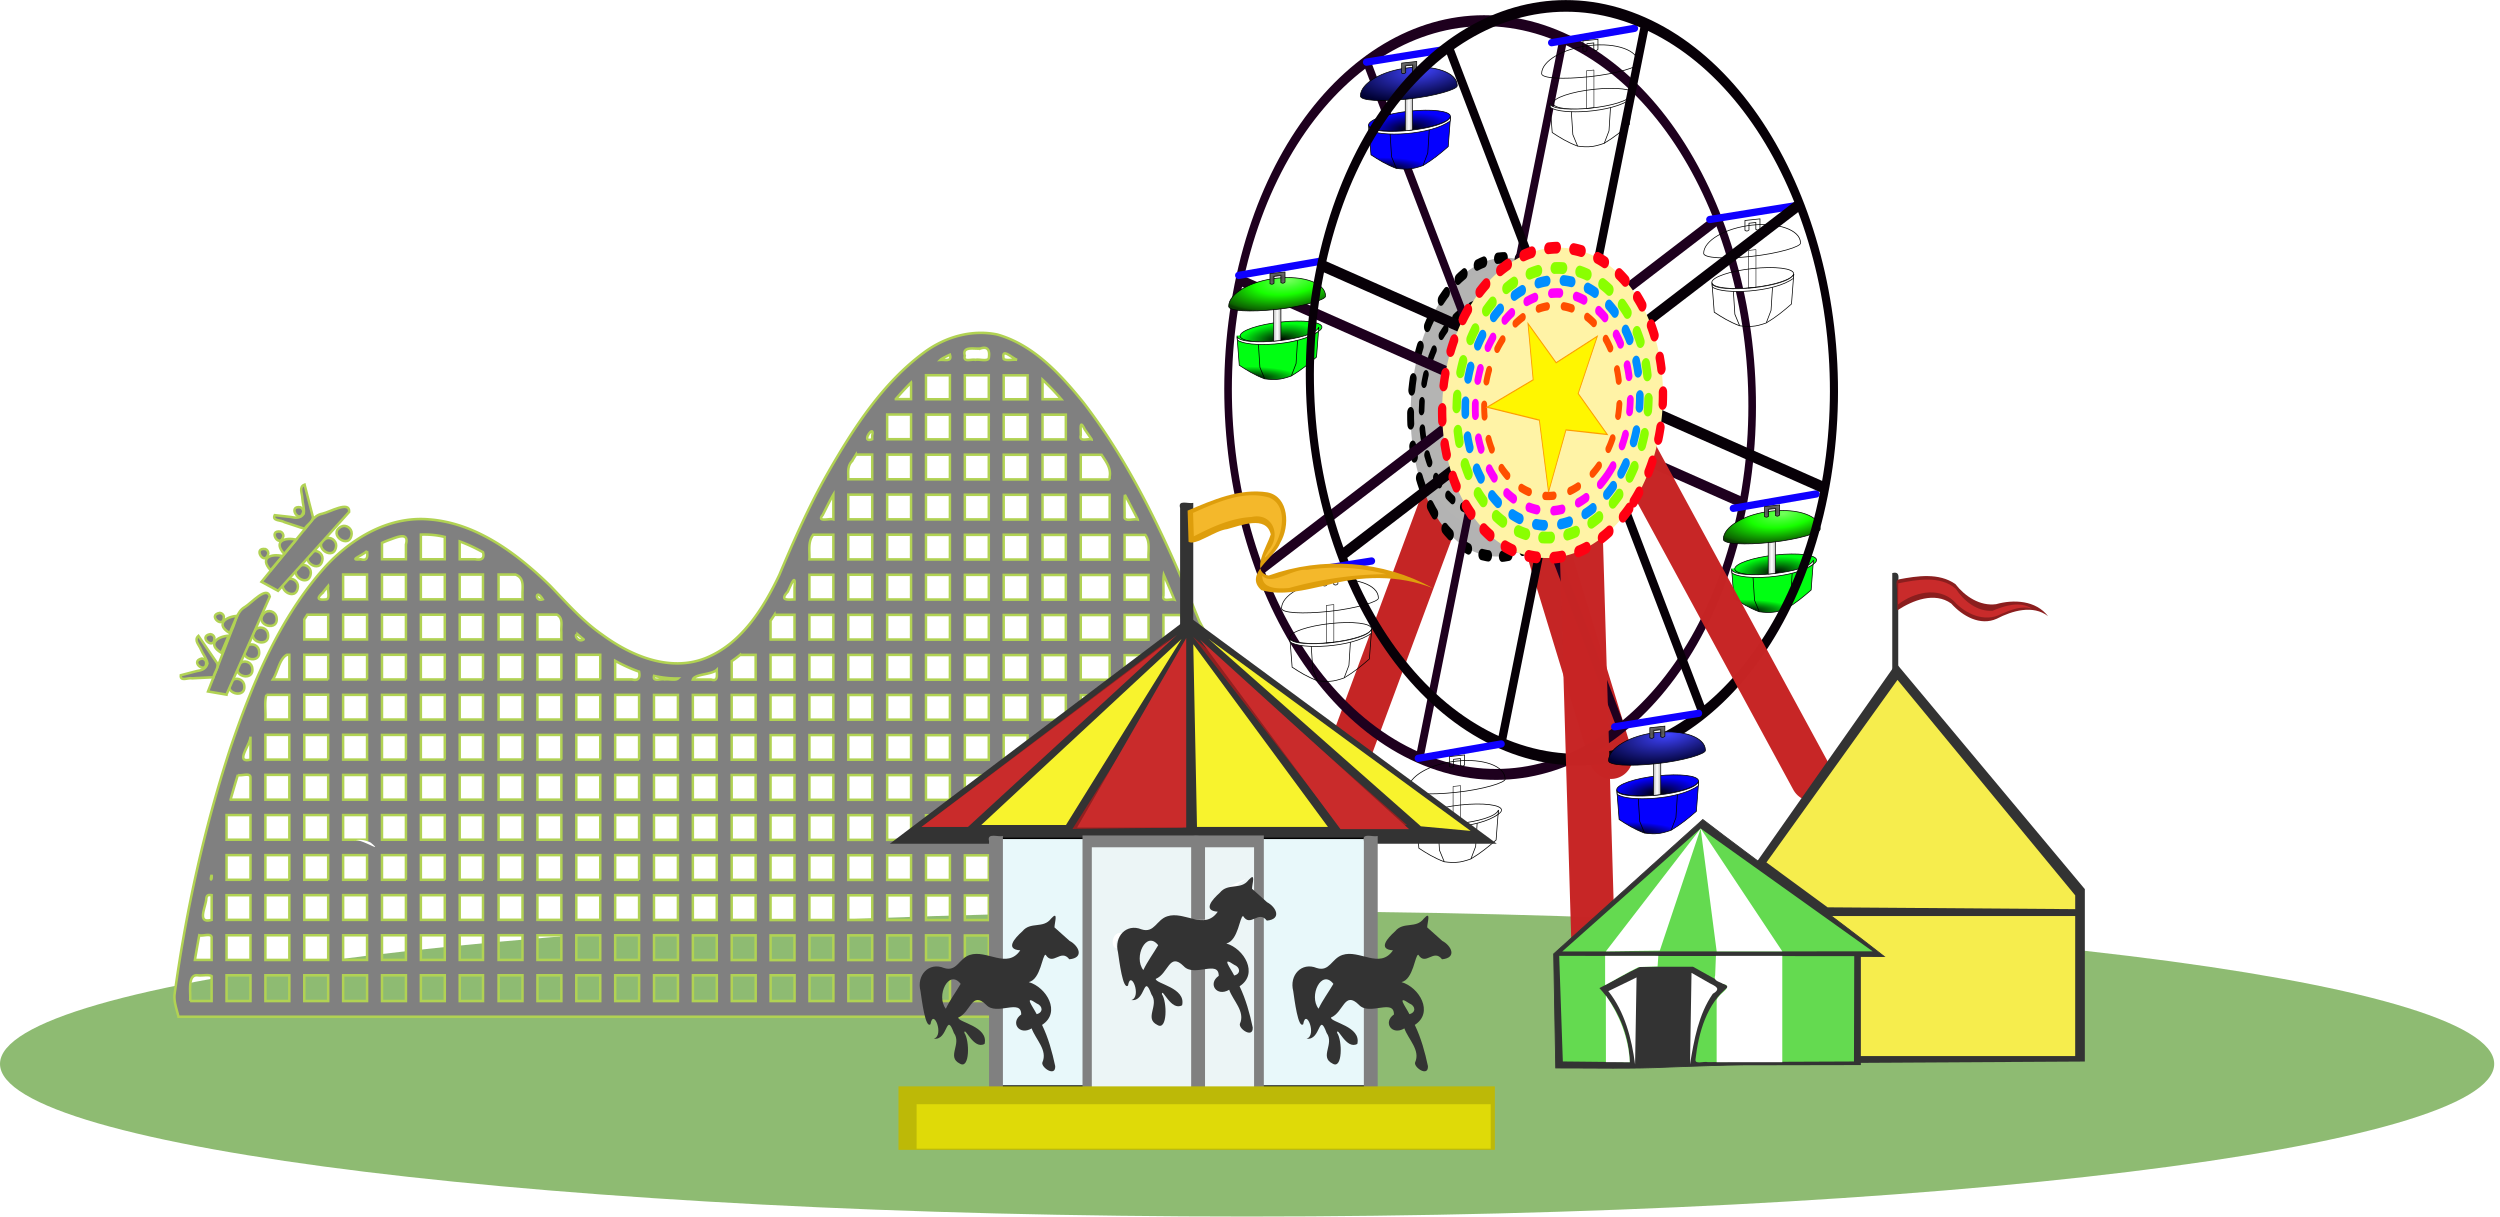 <svg xmlns="http://www.w3.org/2000/svg" xmlns:xlink="http://www.w3.org/1999/xlink" viewBox="0 0 241.4 117.48"><defs><radialGradient id="n" xlink:href="#e" gradientUnits="userSpaceOnUse" cy="1357.1" cx="620.85" gradientTransform="matrix(1.21 .029 -.034 .265 -686.77 1028.8)" r="28.465"/><radialGradient id="i" xlink:href="#a" gradientUnits="userSpaceOnUse" cy="1357.1" cx="620.85" gradientTransform="matrix(1.21 .156 -.034 .262 -60.979 869.76)" r="28.465"/><radialGradient id="j" xlink:href="#a" gradientUnits="userSpaceOnUse" cy="1344.1" cx="635.54" gradientTransform="matrix(.998 .058 -.022 .379 30.577 780.84)" r="28.464"/><radialGradient id="h" gradientUnits="userSpaceOnUse" cy="1285.8" cx="635.09" gradientTransform="matrix(1 -.105 0 .729 -599.48 468.85)" r="5.429"><stop stop-color="#2f2f2f" offset="0"/><stop stop-color="#686868" offset="1"/></radialGradient><radialGradient id="r" xlink:href="#h" gradientUnits="userSpaceOnUse" cy="1285.8" cx="635.09" gradientTransform="matrix(1 -.105 0 .729 -599.48 468.85)" r="5.429"/><radialGradient id="l" xlink:href="#c" gradientUnits="userSpaceOnUse" cy="1265.4" cx="616.22" gradientTransform="matrix(-1.501 .018 -.007 -.605 1602.8 2012.6)" r="33.654"/><radialGradient id="c" gradientUnits="userSpaceOnUse" cy="1265.4" cx="616.22" gradientTransform="matrix(-1.501 .018 -.007 -.605 1602.8 2012.6)" r="33.654"><stop stop-color="#4144ff" offset="0"/><stop stop-color="#3c3ff2" offset=".063"/><stop stop-color="#383be5" offset=".125"/><stop stop-color="#3033cc" offset=".25"/><stop stop-color="#202299" offset=".5"/><stop stop-color="#000134" offset="1"/></radialGradient><radialGradient id="m" xlink:href="#d" gradientUnits="userSpaceOnUse" cy="1285.8" cx="635.09" gradientTransform="matrix(1 0 0 .729 26.312 319.01)" r="5.429"/><radialGradient id="d" gradientUnits="userSpaceOnUse" cy="1285.8" cx="635.09" gradientTransform="matrix(1 0 0 .729 26.312 319.01)" r="5.429"><stop stop-color="#2f2f2f" offset="0"/><stop stop-color="#686868" offset="1"/></radialGradient><radialGradient id="g" gradientUnits="userSpaceOnUse" cy="1265.4" cx="616.22" gradientTransform="matrix(-1.501 .175 -.007 -.604 977 1997.3)" r="33.654"><stop stop-color="#75ff5d" offset="0"/><stop stop-color="#41ff2e" offset=".225"/><stop stop-color="#17ff00" offset=".458"/><stop stop-color="#0c6400" offset=".938"/><stop stop-color="#083e00" offset="1"/></radialGradient><radialGradient id="q" xlink:href="#g" gradientUnits="userSpaceOnUse" cy="1265.4" cx="616.22" gradientTransform="matrix(-1.501 .175 -.007 -.604 977 1997.3)" r="33.654"/><radialGradient id="o" xlink:href="#e" gradientUnits="userSpaceOnUse" cy="1344.1" cx="635.54" gradientTransform="matrix(.998 .058 -.022 .379 30.577 780.84)" r="28.464"/><linearGradient id="p" y2="1315.3" xlink:href="#f" spreadMethod="reflect" gradientUnits="userSpaceOnUse" x2="637.68" gradientTransform="matrix(1 -.105 0 1 -599.48 119.99)" y1="1315.3" x1="634.91"/><linearGradient id="f" y2="1315.3" spreadMethod="reflect" gradientUnits="userSpaceOnUse" x2="637.68" gradientTransform="matrix(1 -.105 0 1 -599.48 119.99)" y1="1315.3" x1="634.91"><stop stop-color="#fff" offset="0"/><stop stop-color="#ccc" offset=".682"/><stop stop-color="#3d3d3d" offset="1"/></linearGradient><linearGradient id="e"><stop offset="0"/><stop stop-color="#00ff12" offset="1"/></linearGradient><linearGradient id="a"><stop offset="0"/><stop stop-color="#0500ff" offset="1"/></linearGradient><linearGradient id="b" y2="1315.3" spreadMethod="reflect" gradientUnits="userSpaceOnUse" x2="637.68" gradientTransform="translate(26.312 -29.854)" y1="1315.3" x1="634.91"><stop stop-color="#fff" offset="0"/><stop stop-color="#ccc" offset=".682"/><stop stop-color="#3d3d3d" offset="1"/></linearGradient><linearGradient id="k" y2="1315.3" xlink:href="#b" spreadMethod="reflect" gradientUnits="userSpaceOnUse" x2="637.68" gradientTransform="translate(26.312 -29.854)" y1="1315.3" x1="634.91"/><filter id="s" color-interpolation-filters="sRGB"><feGaussianBlur stdDeviation="10" result="result8"/><feComposite operator="in" result="result6" in2="result8" in="SourceGraphic"/><feComposite operator="in" result="result11" in2="result6"/><feFlood flood-color="#FFDE55" result="result10"/><feBlend result="result12" in2="result10" in="result11"/><feComposite operator="in" result="result2" in2="SourceGraphic" in="result12"/></filter></defs><path d="M240.84 102.73c0 8.14-53.915 14.74-120.42 14.74C53.912 117.47 0 110.87 0 102.73s53.915-14.74 120.42-14.74c66.508 0 120.42 6.6 120.42 14.74z" fill="#8ebb72"/><g stroke="#b1d253" stroke-width="2.477" fill="gray"><path d="M-388.86 916.46c-48.09-13.658-85.999-51.497-109.14-94.787-30.75-73.868-65.069-147.51-114.98-210.62-23.146-27.762-50.065-56.236-86.049-66.091-25.368-5.124-52.056 2.28-72.88 17.271-41.606 29.796-70.515 73.395-96.173 116.88-18.435 31.43-33.501 64.636-47.989 98.012-16.054 32.808-38.238 66.792-73.798 80.426-35.25 13.268-73.503-2.108-102.44-22.775-19.666-13.172-35.509-30.818-52.092-47.452-33.291-31.386-73.753-60.608-120.9-63.912-41.589-3.214-80.217 20.167-106.93 50.389-43.4 48.958-69.272 110.36-90.623 171.47-25.82 76.856-43.819 156.32-55.179 236.56-.866 7.555 2.2 14.607 3.833 21.842h1130.8v-285.71l-5.432-1.492zm-9.428 39.232h-19.306v-23.809h19.306v23.809zm0 38.697h-19.306v-23.837h19.306v23.837zm0 38.697h-19.306v-23.838h19.306v23.838zm0 38.669h-19.306v-23.809h19.306v23.809zm0 38.697h-19.306v-23.837h19.306v23.837zm0 38.669h-19.306v-23.809h19.306v23.809zm-34.166-235.53c1.523 6.331-7.304 2.312-10.991 3.434-3.81-.996-11.642 2.03-12.847-1.57v-18.666a186.04 186.04 0 0023.837 16.802zm-236.43 158.13h-23.809v-23.809h23.809v23.809zm-23.809 14.86h23.809v23.837h-23.809v-23.837zm23.809-53.529h-23.809v-23.838h23.809v23.838zm0-38.697h-23.809v-23.837h23.809v23.837zm0-38.697h-23.809v-23.809h23.809v23.809zm0-38.669h-23.809v-23.838h23.809v23.838zm0-38.697h-23.809v-23.809h23.809v23.809zm0-38.669h-23.809v-23.837h23.809v23.837zm0-38.697h-23.809v-23.837h23.809v23.837zm0-38.697h-23.809v-23.94h23.809v23.809zm0-38.669h-23.809v-23.837h23.809v23.837zm0-38.697h-23.809v-23.809h23.809v23.809zm0-38.669h-23.809v-23.837h23.809v23.837zm-23.809 479.09h23.809v23.838h-23.809v-23.838zm23.809-517.78h-23.809v-23.162h23.809v23.162zm38.05 464.23h-23.19v-23.809h23.19v23.809zm-23.19 14.86h23.19v23.837h-23.19v-23.837zm0-53.529v-23.838h23.19v23.838h-23.19zm23.19-38.697h-23.19v-23.837h23.19v23.837zm0-38.697h-23.19v-23.809h23.19v23.809zm0-38.669h-23.19v-23.838h23.19v23.838zm0-38.697h-23.19v-23.809h23.19v23.809zm0-38.669h-23.19v-23.837h23.19v23.837zm0-38.697h-23.19v-23.837h23.19v23.837zm0-38.697h-23.19v-23.809h23.19v23.809zm0-38.669h-23.19v-23.837h23.19v23.837zm0-38.697h-23.19v-23.809h23.19v23.809zm-23.19 440.42h23.19v23.838h-23.19v-23.838zm23.19-479.09h-23.19v-23.837h23.19v23.837zm43.622 425.53h-28.763v-23.809h28.763v23.809zm-28.763 14.86h28.763v23.837h-28.763v-23.837zm28.763-53.529h-28.763v-23.838h28.763v23.838zm0-38.697h-28.763v-23.837h28.763v23.837zm0-38.697h-28.763v-23.809h28.763v23.809zm0-38.669h-28.763v-23.838h28.763v23.838zm0-38.697h-28.763v-23.809h28.763v23.809zm0-38.669h-28.763v-23.837h28.763v23.837zm0-38.697h-28.763v-23.837h28.763v23.837zm0-38.697h-28.763v-23.809h28.763v23.809zm0-38.669h-28.763v-23.837h28.763v23.837zm-28.763 401.72h28.763v23.838h-28.763v-23.838zm28.763-440.42h-28.763v-23.809h20.742c4.423 6.578 9.678 12.998 8.02 21.357v2.453zm38.697 386.86h-23.838v-23.809h23.838v23.809zm-23.838 14.86h23.838v23.837h-23.838v-23.837zm23.838-53.529h-23.838v-23.838h23.838v23.838zm0-38.697h-23.838v-23.837h23.838v23.837zm0-38.697h-23.838v-23.809h23.838v23.809zm0-38.669h-23.838v-23.838h23.838v23.838zm0-38.697h-23.838v-23.809h23.838v23.809zm0-38.669h-23.838v-23.96h23.838v23.837zm0-38.697h-23.838v-23.837h23.838v23.837zm-23.838 324.35h23.838v23.838h-23.838v-23.838zm23.838-363.05h-23.838v-23.809h20.657c5.21 7.02 2.534 15.713 3.18 23.809zm38.669 309.49h-23.809v-23.809h23.809v23.809zm-23.809 14.86h23.809v23.837h-23.809v-23.837zm23.809-53.529h-23.809v-23.838h23.809v23.838zm0-38.697h-23.809v-23.837h23.809v23.837zm0-38.697h-23.809v-23.809h23.809v23.809zm0-38.669h-23.809v-23.97h23.809v23.838zm0-38.697h-23.809v-23.809h23.809v23.809zm-23.809 246.99h23.809v23.838h-23.809v-23.838zm23.809-285.66h-23.809v-23.837h17.168c2.623 7.73 7.966 14.718 6.642 23.189v.649zm38.697 232.1h-23.838v-23.809h23.838v23.809zm-23.838 14.86h23.838v23.837h-23.838v-23.837zm23.838-53.529h-23.838v-23.838h23.838v23.838zm0-38.697h-23.838v-23.837h23.838v23.837zm-23.838-38.697v-23.809h23.838v23.809h-23.838zm0 169.62h23.838v23.838h-23.838v-23.838zm23.838-208.29h-23.838v-23.95h23.838v23.838zm38.697 154.73h-23.837v-23.809h23.837v23.809zm-23.837 14.86h23.837v23.837h-23.837v-23.837zm23.837-53.529h-23.837v-23.838h23.837v23.838zm0-38.697h-23.837v-23.837h23.837v23.837zm0-38.697h-23.837v-23.809h23.837v23.809zm-23.837 169.62h23.837v23.838h-23.837v-23.838zm-19.588-246.99h-19.109v-23.331a234.757 234.757 0 0019.109 23.331zm-46.915-77.366c-3.963-.966-12.669 2.81-10.863-3.925.236-6.514-.465-13.965.338-19.912 3.568 7.919 7.084 15.862 10.526 23.837zm-36.446-77.366c-3.943-.952-11.757 1.967-13.115-1.57.214-7.312-.423-15.474.31-22.267a930.21 930.21 0 0112.805 23.837zm-45.93-77.366c-3.948-.963-12.629 2.807-10.807-3.925.274-5.07-1.613-16.766 3.993-5.647a478.628 478.628 0 016.814 9.572zm-30.21-38.8h-18.631v-18.856c6.557 5.93 12.73 12.275 18.631 18.856zm-43.932-38.022c-4.132-.586-10.569 1.133-13.368-.785-2.694-11.9 8.353-.762 13.368.785zm-36.53-10.948c8.021-2.562 9.429 2.58 8.302 9.42-1.552 3.406-9.29.625-13.346 1.528-3.857-.948-12.408 2.796-10.49-3.926-2.922-9.854 9.657-6.233 15.534-7.022zm8.302 513.2h-23.837v-23.809h23.837v23.809zm-23.837 14.86h23.837v23.837h-23.837v-23.837zm23.837-53.529h-23.837v-23.838h23.837v23.838zm0-38.697h-23.837v-23.837h23.837v23.837zm0-38.697h-23.837v-23.809h23.837v23.809zm0-38.669h-23.837v-23.87h23.837v23.838zm0-38.697h-23.837v-23.809h23.837v23.809zm0-38.669h-23.837v-23.837h23.837v23.837zm0-38.697h-23.837v-23.837h23.837v23.837zm0-38.697h-23.837v-23.809h23.837v23.809zm0-38.669h-23.837v-23.837h23.837v23.837zm0-38.697h-23.837V660.96h23.837v23.809zm0-38.669h-23.837v-23.837h23.837V646.1zm0-38.697h-23.837v-23.162h23.837v23.162zm-23.837 517.78h23.837v23.838h-23.837v-23.838zm-14.86-560.79c2.303 7.103-4.975 4.626-9.42 4.981 1.373-1.3 6.513-3.686 9.42-4.981zm0 507.23h-23.838v-23.809h23.838v23.809zm-23.838 14.86h23.838v23.837h-23.838v-23.837zm23.838-53.529h-23.838v-23.838h23.838v23.838zm0-38.697h-23.838V970.42h23.838v23.837zm0-38.697h-23.838v-23.809h23.838v23.809zm0-38.669h-23.838v-23.838h23.838v23.838zm0-38.697h-23.838v-23.809h23.838v23.809zm0-38.669h-23.838v-23.837h23.838v23.837zm0-38.697h-23.838v-23.837h23.838v23.837zm0-38.697h-23.838v-23.809h23.838v23.809zm0-38.669h-23.838v-23.837h23.838v23.837zm0-38.697h-23.838v-23.809h23.838v23.809zm0-38.669h-23.838v-23.837h23.838v23.837zm0-38.697h-23.838v-23.18h23.838v23.162zm-23.82 517.68h23.838v23.838h-23.838v-23.838zm-14.86-533.66v15.873h-15.197a256.155 256.155 0 0115.197-15.873zm-38.669 480.1h-23.837v-23.809h23.837v23.809zm-23.837 14.86h23.837v23.837h-23.837v-23.837zm0-53.529v-23.838h23.837v23.838h-23.837zm23.837-38.697h-23.837v-23.837h23.837v23.837zm0-38.697h-23.837v-23.85h23.837v23.809zm0-38.669h-23.837v-23.838h23.837v23.838zm0-38.697h-23.837v-23.809h23.837v23.809zm0-38.669h-23.837v-23.837h23.837v23.837zm0-38.697h-23.837v-23.87h23.837v23.837zm0-38.697h-23.837v-23.809h23.837v23.809zm0-38.669h-23.837v-23.837h23.837v23.837zm-23.837 401.72h23.837v23.838h-23.837v-23.838zm23.837-479.09c-12.616 4.566 2.86-16.058 0-3.482v3.482zm38.67 425.53h-23.81v-23.809h23.81v23.809zm-23.81 14.86h23.81v23.837h-23.81v-23.837zm23.81-53.529h-23.81v-23.838h23.81v23.838zm0-38.697h-23.81v-23.837h23.81v23.837zm0-38.697h-23.81v-23.809h23.81v23.809zm0-38.669h-23.81v-23.838h23.81v23.838zm0-38.697h-23.81V854.28h23.81v23.809zm0-38.669h-23.81v-23.837h23.81v23.837zm0-38.697h-23.81v-23.837h23.81v23.837zm0-38.697h-23.81v-23.84h23.81v23.809zm0-38.669h-23.81V699.52h23.81v23.837zm0-38.697h-23.81v-23.809h23.81v23.809zm0-38.669h-23.81v-23.837h23.81v23.837zm-23.81 479.08h23.808v23.838h-23.809v-23.838zm-30.93-464.23h16.07v23.809h-23.838c.094-6.175-1.215-12.755 3.82-17.537a608.163 608.163 0 013.948-6.273zm-22.628 38.669v23.837c-3.963-1.127-16.74 3.147-10.594-4.178 3.462-6.557 6.794-13.451 10.594-19.66zm0 372h-23.809v-23.809h23.81v23.809zm-23.809 14.86h23.81v23.837h-23.81v-23.837zm23.81-53.529h-23.81v-23.838h23.81v23.838zm0-38.697h-23.81v-23.89h23.81v23.837zm0-38.697h-23.81v-23.809h23.81v23.809zm0-38.669h-23.81V892.94h23.81v23.838zm0-38.697h-23.81v-23.809h23.81v23.809zm0-38.669h-23.81v-23.837h23.81v23.837zm0-38.697h-23.81v-23.837h23.81v23.837zm-23.81 324.35h23.81v23.838h-23.81v-23.838zm3.743-386.86h20.066v23.809h-23.809c.413-8.236-1.778-16.686 3.744-23.809zm-18.6 333.36h-23.838v-23.809h23.838v23.809zm-23.838 14.86h23.838v23.837h-23.838v-23.837zm23.838-53.529h-23.838v-23.838h23.838v23.838zm0-38.697h-23.838v-23.837h23.838v23.837zm0-38.697h-23.838v-23.809h23.838v23.809zm0-38.669h-23.838v-23.838h23.838v23.838zm0-38.697h-23.838v-23.9h23.838v23.809zm-23.838 246.99h23.838v23.838h-23.838v-23.838zm23.84-324.44c-6.948.263-15.075 1.323-6.656-7.555 4.238-9.095 7.904-17.693 6.656-3.963v11.518zm-19.84 14.86h19.84v23.837h-23.838v-18.03a238.712 238.712 0 003.997-5.882zm-34.223 38.697h15.366v23.809h-23.838v-17.646a132.03 132.03 0 008.472-6.163zm15.366 217.24h-23.838v-23.809h23.838v23.809zm0 14.86v23.837h-23.838v-23.837h23.838zm0-53.529h-23.838v-23.838h23.838v23.838zm0-38.697h-23.838V970.28h23.838v23.837zm0-38.697h-23.838v-23.809h23.838v23.809zm0-38.669h-23.838v-23.838h23.838v23.838zm-23.838 208.29h23.838v23.838h-23.838v-23.838zm-14.86-256.39c-.078 4.887 1.728 11.658-5.495 9.4h-18.314c1.642-5.435 18.609-4.604 23.809-9.4zm0 202.83h-23.809v-23.809h23.81v23.809zm-23.809 14.86h23.81v23.837h-23.81v-23.837zm23.81-53.529h-23.81v-23.838h23.81v23.838zm0-38.697h-23.81v-23.837h23.81v23.837zm0-38.697h-23.81v-23.809h23.81v23.809zm0-38.669h-23.81v-23.838h23.81v23.838zm-23.81 208.29h23.81v23.838h-23.81v-23.838zm-14.86-53.557h-23.838v-23.809h23.838v23.809zm-23.838 14.86h23.838v23.837h-23.838v-23.837zm23.838-53.529h-23.838v-23.838h23.838v23.838zm0-38.697h-23.838v-23.837h23.838v23.837zm0-38.697h-23.838V931.61h23.838v23.809zm0-38.669h-23.838v-23.838h23.838v23.838zm-23.8 208.17h23.838v23.838h-23.838v-23.838zm23.838-247.92c-2.534 2.224-9.247.269-13.346.929-3.592-1.05-12.077 2.793-10.49-3.434 7.826 1.675 15.828 2.59 23.837 2.505zm-38.697-6.586c1.255 6.114-.641 9.078-7.065 7.515h-16.744v-17.984c7.65 4.095 15.597 7.656 23.809 10.469zm-116.06 200.94h-23.809v-23.809h23.81v23.81zm-23.809 14.86h23.81v23.837h-23.81v-23.837zm23.81-53.529h-23.81v-23.838h23.81v23.838zm0-38.697h-23.81v-23.837h23.81v23.837zm0-38.697h-23.81v-23.809h23.81v23.81zm0-38.669h-23.81v-23.838h23.81v23.838zm0-38.697h-23.81v-23.809h23.81v23.81zm0-38.669h-23.81V815.42h23.81v23.837zm-23.81 285.66h23.81v23.838h-23.81v-23.838zm23.81-324.35h-23.81V776.73h16.914c8.146 3.008 7.128 10.412 6.896 17.405v6.433zm38.696 270.8h-23.838v-23.809h23.838v23.81zm-23.838 14.86h23.838v23.837h-23.838v-23.837zm23.838-53.529h-23.838v-23.838h23.838v23.838zm0-38.697h-23.838v-23.837h23.838V994zm0-38.697h-23.838v-23.809h23.838v23.81zm0-38.669h-23.838v-23.838h23.838v23.838zm0-38.697h-23.838v-23.809h23.838v23.81zm-23.838 246.99h23.838v23.838h-23.838v-23.838zm23.838-285.66h-23.838V815.43h19.447c6.656 3.506 3.8 10.936 4.39 16.951v6.886zm38.697 232.1h-23.838v-23.809h23.838v23.81zm-23.838 14.86h23.838v23.837h-23.838v-23.837zm23.838-53.529h-23.838v-23.838h23.838v23.838zm0-38.697h-23.838v-23.837h23.838v23.837zm0-38.697h-23.838v-23.809h23.838v23.81zm0-38.669h-23.838v-23.838h23.838v23.838zm-23.838 208.29h23.838v23.838h-23.838v-23.838zm23.838-246.99h-23.838v-23.809h23.838v23.81zm38.67 193.43h-23.81v-23.809h23.81v23.81zm-23.81 14.86h23.81v23.837h-23.81v-23.837zm23.81-53.529h-23.81v-23.838h23.81v23.838zm0-38.697h-23.81v-23.837h23.81V994zm0-38.697h-23.81v-23.809h23.81v23.81zm0-38.669h-23.81v-23.838h23.81v23.838zm-23.81 208.29h23.81v23.838h-23.81v-23.838zm-31.408-285.66c-6.119 3.757-10.408-6.01-5.532-4.46a284.896 284.896 0 005.532 4.46zm-40.667-38.697c-8.362 2.925-7.134-11.374 0 0zm-59.495-45.48c1.777 6.655-1.977 7.778-7.85 6.783h-15.34v-17.224c8 2.835 15.728 6.403 23.19 10.441zm-38.05 316.28h-23.809v-23.809h23.81v23.81zm-23.809 14.86h23.81v23.837h-23.81v-23.837zm23.81-53.529h-23.81v-23.838h23.81v23.838zm0-38.697h-23.81v-23.837h23.81V994zm0-38.697h-23.81v-23.809h23.81v23.81zm0-38.669h-23.81v-23.838h23.81v23.838zm0-38.697h-23.81v-23.809h23.81v23.81zm0-38.669h-23.81v-23.837h23.81v23.837zm0-38.697h-23.81v-23.837h23.81v23.837zm-23.81 324.35h23.81v23.838h-23.81v-23.838zm23.81-363.05h-23.81v-23.809c8.004-.285 16.008.415 23.81 2.28v21.53zm38.05 309.49h-23.19v-23.809h23.19v23.81zm-23.19 14.86h23.19v23.837h-23.19v-23.837zm23.19-53.529h-23.19v-23.838h23.19v23.838zm0-38.697h-23.19v-23.837h23.19v23.837zm0-38.697h-23.19V931.49h23.19v23.81zm0-38.669h-23.19v-23.838h23.19v23.838zm0-38.697h-23.19v-23.809h23.19v23.81zm0-38.669h-23.19v-23.837h23.19v23.837zm0-38.697h-23.19V776.73h23.19v23.837zm-23.19 324.35h23.19v23.838h-23.19v-23.838zm-68.952-382.16c7.721-2.727 18.698-7.189 15.423 4.837v14.273h-23.838v-15.817c2.764-1.2 5.56-2.332 8.415-3.293zm15.423 328.6h-23.838v-23.809h23.838v23.81zm-23.838 14.86h23.838v23.837h-23.838v-23.837zm23.838-53.529h-23.838v-23.838h23.838v23.838zm0-38.697h-23.838v-23.837h23.838v23.837zm0-38.697h-23.838v-23.809h23.838v23.81zm0-38.669h-23.838v-23.838h23.838v23.838zm0-38.697h-23.838v-23.809h23.838v23.81zm0-38.669h-23.838v-23.837h23.838v23.837zm0-38.697h-23.838v-23.837h23.838v23.837zm-23.838 324.35h23.838v23.838h-23.838v-23.838zm-14.86-371.07c.713 5.48.477 10.011-6.28 8.021-13 1.298 1.416-3.44 6.28-8.02zm0 317.51h-23.838v-23.809h23.838v23.81zm-23.838 14.86h23.838v23.837h-23.838v-23.837zm23.838-53.529h-23.838v-23.838h23.838v23.838zm0-38.697h-23.838v-23.837h23.838v23.837zm0-38.697h-23.838V931.48h23.838v23.81zm0-38.669h-23.838v-23.838h23.838v23.838zm0-38.697h-23.838v-23.809h23.838v23.81zm-23.838-38.669v-23.837h23.838v23.837h-23.838zm23.838-38.697h-23.838V776.72h23.838v23.837zm-23.838 324.35h23.838v23.838h-23.838v-23.838zm-14.86-53.557h-23.809v-23.809h23.81v23.81zm-23.809 14.86h23.81v23.837h-23.81v-23.837zm23.81-53.529h-23.81v-23.838h23.81v23.838zm0-38.697h-23.81v-23.837h23.81v23.837zm0-38.697h-23.81v-23.809h23.81v23.81zm0-38.669h-23.81V892.78h23.81v23.838zm0-38.697h-23.81v-23.809h23.81v23.81zm-23.81 246.99h23.81v23.838h-23.81v-23.838zm23.81-337.16c-1.003 3.79 2.04 11.625-1.57 12.805-7.246.789-11.482 0-3.648-6.54a244.587 244.587 0 015.217-6.265zm-20.855 27.665h20.854v23.837h-23.809v-19.278l1.478-2.29 1.478-2.269v0zm-17.815 38.697v23.81h-16.32c4.846-7.33 6.48-20.203 13.92-23.81h2.4zm0 217.24h-23.832v-23.809h23.832v23.81zm-23.832 14.86h23.832v23.837h-23.832v-23.837zm23.832-53.529h-23.832v-23.838h23.832v23.838zm0-38.697h-23.832V970.15h23.832v23.837zm0-38.697h-23.832V931.48h23.832v23.81zm-23.832 169.62h23.832v23.838h-23.832v-23.838zm.943-232.13h22.89v23.838h-23.833c.543-7.846-1.14-16.327.943-23.838zm-15.802 40.301v22.205c-16.292 3.822.222-14.66 0-22.205zm-12.532 37.065c3.815 1.148 12.474-2.549 12.532 2.356v21.482h-19.774a1148.648 1148.648 0 017.242-23.837zm12.532 101.2h-23.826v-23.809h23.826v23.81zm-23.823 14.86h23.826v23.837h-23.826v-23.837zm23.823-53.529h-23.826v-23.838h23.826v23.838zm-23.823 92.226h23.826v23.838h-23.826v-23.838zm-14.86-58.285c.796 4.934-2.034 6.816 0 0zm-12.296 58.285c3.71 1.175 12.36-2.592 12.296 2.356v21.454h-16.64c1.38-7.95 2.831-15.885 4.345-23.81zm12.296-38.697v23.837c-14.225 3.737-6.865-10.215-5.402-19.19.175-4.356 1.364-5.251 5.402-4.647zm-21.42 102.19c.933-7.363-3.168-26.258 7.775-24.822 4.25.561 10.72-1.1 13.645.785v24.037h-21.42zm36.28 0v-24.822h23.823v24.822h-23.823zm38.683 0v-24.822h23.832v24.822h-23.832zm38.692 0v-24.822h23.81v24.822h-23.81zm38.67 0v-24.822h23.837v24.822h-23.838zm38.696 0v-24.822h23.838v24.822h-23.838zm38.697 0v-24.822h23.81v24.822h-23.81zm38.67 0v-24.822h23.19v24.822h-23.19zm38.696 0v-24.822h23.81v24.822h-23.81zm38.67 0v-24.822h23.837v24.822h-23.838zm38.696 0v-24.822h23.838v24.822h-23.838zm38.697 0v-24.822h23.81v24.822h-23.81zm38.67 0v-24.822h23.837v24.822h-23.838zm38.696 0v-24.822h23.81v24.822h-23.81zm38.67 0v-24.822h23.837v24.822h-23.838zm38.696 0v-24.822h23.838v24.822h-23.838zm38.697 0v-24.822h23.81v24.822h-23.81zm38.67 0v-24.822h23.836v24.822h-23.837zm38.696 0v-24.822h23.81v24.822h-23.81zm38.67 0v-24.822h23.837v24.822h-23.838zm38.696 0v-24.822h23.837v24.822h-23.837zm38.697 0v-24.822h23.81v24.822h-23.81zm38.67 0v-24.822h23.19v24.822h-23.19zm38.05 0v-24.822h28.762v24.822h-28.763zm43.621 0v-24.822h23.838v24.822h-23.838zm38.697 0v-24.822h23.81v24.822h-23.81zm38.67 0v-24.822h23.837v24.822h-23.838zm38.696 0v-24.822h23.837v24.822h-23.837zm58.004 0c-7.117-1.673-22.51 4.93-19.306-7.065v-17.757h19.306v24.822z" transform="matrix(.097 0 0 .1 164.108 -22.193)"/><path d="M-256.29 304.31c-1.357 16.429-25.022.774-10.401-6.898 4.742-2.165 10.559 1.685 10.401 6.898zM-243.43 291.02c-1.357 16.429-25.022.774-10.401-6.898 4.742-2.165 10.559 1.685 10.401 6.898z" transform="matrix(.097 0 0 .1 53.63 26.207)"/><path d="M-231.8 277.46c-1.357 16.429-25.022.774-10.401-6.898 4.742-2.165 10.559 1.685 10.401 6.898zM-218.24 264.88c-1.368 16.424-25.013.767-10.401-6.898 4.742-2.165 10.559 1.685 10.401 6.898zM-202.76 253.25c-1.372 16.378-24.97.77-10.385-6.898 4.737-2.166 10.544 1.696 10.385 6.898z" transform="matrix(.097 0 0 .1 53.63 26.207)"/><path d="M-276.1 308.44c23.579-25.426 47.369-50.732 70.823-76.222.764-11.24-19.649.305-26.656 1.734-9.433 1.623-13.327 11.047-19.526 17.219-13.701 16.19-27.401 32.382-41.102 48.574l16.461 8.696zM-309.98 398.5c3.874 16.005-23.476 8.604-12.037-3.27 3.805-3.57 10.557-1.724 12.037 3.27zM-301.96 381.81c3.883 16.001-23.478 8.634-12.039-3.255 3.822-3.546 10.532-1.74 12.039 3.255z" transform="matrix(.097 0 0 .1 53.63 26.207)"/><path d="M-295.22 365.29c3.877 16.004-23.471 8.605-12.036-3.27 3.805-3.57 10.557-1.724 12.036 3.27zM-286.32 349.05c3.899 16.001-23.482 8.636-12.035-3.255 3.807-3.537 10.538-1.726 12.035 3.255zM-277.76 333.15c3.875 16.005-23.476 8.603-12.037-3.27 3.805-3.57 10.557-1.724 12.037 3.27z" transform="matrix(.097 0 0 .1 53.63 26.207)"/><path d="M-327.46 408.66c14.351-31.567 28.942-63.086 43.155-94.675-2.82-10.911-18.553 6.481-24.753 10.047-8.44 4.514-9.162 14.687-13.098 22.498l-23.681 59.062 18.378 3.068zM-249.67 248.55c2.365-3.857 8.313-6.858 8.295-11.284l-8.295-31.382c-5.908 2.26-2.404 8.316-2.284 13.008.23 4.944 2.39 10.653 1.42 15.122-3.26 4.407-7.864 4.227-12.738 3.13l-16.16-1.766c-2.927 5.746 6.379 4.543 9.678 6.752l20.083 6.42z" transform="matrix(.097 0 0 .1 53.63 26.207)"/><path d="M-250.97 232.03c-3.397 13.157-16.292-6.285-2.814-4.255 1.68.684 2.844 2.439 2.814 4.255zM-270.75 255.53c-3.39 13.154-16.259-6.278-2.814-4.255 1.68.684 2.844 2.439 2.814 4.255zM-285.75 272.39c-3.393 13.154-16.274-6.28-2.815-4.255 1.679.685 2.844 2.438 2.815 4.255z" transform="matrix(.097 0 0 .1 53.63 26.207)"/><path d="M-269.97 272.79l11.877-13.706c-10.722-2.555-23.467 1.218-11.877 13.706zM-283.52 288.57l11.837-13.706c-10.722-2.545-23.426 1.247-11.837 13.706zM-330.06 332.96c.673 13.602-17.417-1.189-3.94-3.225 1.8.163 3.429 1.486 3.94 3.225zM-339.44 353.47c.686 13.616-17.422-1.187-3.939-3.214 1.795.165 3.431 1.474 3.939 3.214z" transform="matrix(.097 0 0 .1 53.63 26.207)"/><path d="M-324.23 349.22l7.295-16.576c-10.996.716-22.045 8.068-7.295 16.576zM-332.54 368.3l7.295-16.576c-10.996.716-22.045 8.068-7.295 16.576zM-340.45 391.89c.865-4.43 5.403-9.308 3.834-13.441l-18.73-26.523c-4.75 4.176.65 8.63 2.395 12.983 1.943 4.56 5.955 9.163 6.61 13.697-1.506 5.268-5.893 6.68-10.83 7.356l-15.765 3.986c-.737 6.427 7.556 2.052 11.434 2.96l21.052-1.018z" transform="matrix(.097 0 0 .1 53.63 26.207)"/><path d="M-347.76 376.78c1.453 13.533-17.456-.162-4.122-2.996 1.811.052 3.516 1.285 4.122 2.996z" transform="matrix(.097 0 0 .1 53.63 26.207)"/></g><path transform="matrix(.14 0 0 .143 97.686 -36.853)" d="M188.27 883.64l143.16-378.01 81.97 263.06" stroke-linejoin="round" stroke="#c52525" stroke-linecap="round" stroke-width="30" fill="none"/><path transform="matrix(.07 .113 -.072 .121 232.462 -251.068)" d="M708.57 1819.5c0 48.128-39.015 87.143-87.143 87.143s-87.143-39.015-87.143-87.143 39.015-87.143 87.143-87.143c47.473 0 86.212 38 87.127 85.464" stroke-linejoin="round" stroke="#000" stroke-linecap="round" stroke-dasharray="6.616,13.232" stroke-width="6.616" fill="#b3b3b3"/><path d="M149.35 47.083c-3.03 5.047-7.86 5.319-10.786.607s-2.841-12.623.19-17.67 7.86-5.32 10.787-.607c2.886 4.648 2.848 12.425-.086 17.492" fill-opacity=".011" fill="#fff3a6"/><path transform="matrix(.057 .091 -.059 .098 232.128 -195.199)" d="M545.71 1956.6c0 41.816-33.898 75.714-75.714 75.714s-75.714-33.898-75.714-75.714 33.898-75.714 75.714-75.714c41.247 0 74.906 33.016 75.7 74.256" stroke-linejoin="round" stroke="#000" stroke-linecap="round" stroke-dasharray="6.616,13.232" stroke-width="6.616" fill="none"/><path transform="matrix(.07 .113 -.072 .121 232.462 -251.068)" d="M607.29 1801.9l13.145-32.507 12.079 32.685 33.396.355-25.757 20.428 15.028 33.627-34.391-23.146-35.527 23.093 15.632-35.527-25.757-19.185z" stroke="#000" stroke-width=".703" fill="#1a1a1a"/><path transform="matrix(.07 .031 -.02 .1 53.454 -22.09)" d="M1693 187.67c0 191.91-155.58 347.49-347.49 347.49S998.02 379.58 998.02 187.67s155.58-347.49 347.49-347.49S1693-4.24 1693 187.67z" stroke="#1e001e" stroke-width="10.086" fill="none"/><path transform="matrix(.07 .031 -.02 .1 53.453 -22.09)" d="M997.63 181.78h693.94M1347.5-157.28v693.94M1096.5 432.28l490.7-490.69M1104.2-61.714l490.7 490.69" stroke="#1e001e" stroke-width="10.086" fill="none"/><path transform="matrix(.14 0 0 .143 97.686 -36.853)" d="M330.4 510.38l59.238-10" stroke="#000" stroke-width="12" stroke-linecap="round" fill="none"/><path d="M1.363 1435.9l57.893-9.1" stroke="#0f00ff" stroke-width="4.93" stroke-linecap="round" fill="none" transform="matrix(.14 0 0 .143 131.757 -199.335)"/><path transform="matrix(.14 -.015 0 .143 43.476 -163.131)" d="M689.89 1291.9l-1.578 20.077c-5.398 4.046-10.393 7.621-17.468 10.996-3.66.898-7.179 1.375-9.169 1.234-1.99.083-5.51-.394-9.168-1.292-7.075-3.374-12.07-6.95-17.468-10.995l-1.579-20.078" stroke="#000" stroke-width=".5" fill="url(#i)"/><path transform="matrix(.14 -.015 0 .143 47.146 -167.806)" d="M663.57 1321.6c0 3.55-12.632 6.429-28.214 6.429s-28.214-2.879-28.214-6.429c0-3.55 12.632-6.428 28.214-6.428 15.37 0 27.913 2.803 28.209 6.304" stroke-linejoin="round" stroke="#000" stroke-width=".5" stroke-linecap="round" fill="url(#j)"/><path transform="matrix(.14 -.015 0 .143 43.476 -163.131)" d="M648.12 1297.5l1.136 17.299 3.28 8.07M675.35 1297.5l-1.136 17.299-3.28 8.07" stroke="#000" stroke-width=".5" fill="none"/><path transform="matrix(.14 -.015 0 .143 43.476 -163.131)" d="M633.54 1292.6c3.372 7.278 53.592 7.957 56.339-.714l-.179 2.857c-12.97 8.402-49.388 6.021-55.982 0z" stroke="#000" stroke-width=".5" fill="#fff"/><path transform="matrix(.14 -.015 0 .143 43.476 -163.131)" d="M658.63 1272.7h5.179v25.414h-5.18z" stroke-linejoin="round" stroke="#000" stroke-width=".369" stroke-linecap="round" fill="url(#k)"/><path transform="matrix(.14 -.015 0 .143 43.476 -163.131)" d="M694.53 1271.4c.714 2.509-15.308 5.536-33.75 5.536s-33.036-2.313-33.036-5.536c0-8.58 14.95-15.536 33.393-15.536 18.192 0 33.036 6.774 33.387 15.236" stroke-linejoin="round" stroke="#000" stroke-width=".5" stroke-linecap="round" fill="url(#l)"/><path transform="matrix(.14 -.015 0 .143 43.476 -163.131)" d="M656.22 1259v-6.786h10.357V1259c-1.094.989-2 .664-2.857 0v-4.643h-4.732v4.6c-1.252.988-1.972.381-2.768 0z" stroke="#000" stroke-width=".5" fill="url(#m)"/><g><path d="M64.098 1372.2l-1.578 20.242c-5.398 4.611-10.393 8.71-17.468 12.826-3.66 1.28-7.179 2.127-9.169 2.195-1.99.291-5.51.183-9.168-.331-7.075-2.634-12.07-5.686-17.468-9.167l-1.579-19.912" stroke="#000" stroke-width=".5" fill="url(#n)" transform="matrix(.14 0 0 .143 118.37 -164.643)"/><path d="M22.334 1382.2l1.136 17.18 3.28 7.726" stroke="#000" stroke-width=".5" fill="none" transform="matrix(.14 0 0 .143 118.37 -164.643)"/><path d="M8.81 1337.3l57.22-9.7" stroke="#0f00ff" stroke-width="4.93" stroke-linecap="round" fill="none" transform="matrix(.14 0 0 .143 118.37 -164.643)"/><path transform="matrix(.14 -.015 0 .143 34.746 -147.446)" d="M663.57 1321.6c0 3.55-12.632 6.429-28.214 6.429s-28.214-2.879-28.214-6.429c0-3.55 12.632-6.428 28.214-6.428 15.37 0 27.913 2.803 28.209 6.304" stroke-linejoin="round" stroke="#000" stroke-width=".5" stroke-linecap="round" fill="url(#o)"/><path d="M49.557 1379.4l-1.136 17.418-3.28 8.413" stroke="#000" stroke-width=".5" fill="none" transform="matrix(.14 0 0 .143 118.37 -164.643)"/><path d="M7.755 1378.8c3.372 6.925 53.591 2.343 56.338-6.617l-.178 2.876c-12.971 9.762-49.388 11.196-55.982 5.865z" stroke="#000" stroke-width=".5" fill="#fff" transform="matrix(.14 0 0 .143 118.37 -164.643)"/><path d="M32.844 1356.3l5.179-.542v25.413l-5.179.543z" stroke-linejoin="round" stroke="#000" stroke-width=".369" stroke-linecap="round" fill="url(#p)" transform="matrix(.14 0 0 .143 118.37 -164.643)"/><path d="M68.737 1351.2c.714 2.434-15.308 7.14-33.75 9.071-18.442 1.933-33.036 1.149-33.036-2.074 0-8.58 14.95-17.102 33.393-19.034 18.192-1.906 33.036 3.313 33.387 11.739" stroke-linejoin="round" stroke="#000" stroke-width=".5" stroke-linecap="round" fill="url(#q)" transform="matrix(.14 0 0 .143 118.37 -164.643)"/><path d="M30.433 1342.9v-6.786l10.357-1.085v6.786c-1.094 1.103-2 .874-2.857.3v-4.644l-4.732.496v4.643c-1.252 1.12-1.972.588-2.768.29z" stroke="#000" stroke-width=".5" fill="url(#r)" transform="matrix(.14 0 0 .143 118.37 -164.643)"/></g><g><path d="M64.098 1372.2l-1.578 20.242c-5.398 4.611-10.393 8.71-17.468 12.826-3.66 1.28-7.179 2.127-9.169 2.195-1.99.291-5.51.183-9.168-.331-7.075-2.634-12.07-5.686-17.468-9.167l-1.579-19.912" stroke="#000" stroke-width=".5" fill="url(#n)" transform="matrix(.14 0 0 .143 148.587 -187.113)"/><path d="M22.334 1382.2l1.136 17.18 3.28 7.726" stroke="#000" stroke-width=".5" fill="none" transform="matrix(.14 0 0 .143 148.587 -187.113)"/><path d="M8.81 1337.3l57.22-9.7" stroke="#0f00ff" stroke-width="4.93" stroke-linecap="round" fill="none" transform="matrix(.14 0 0 .143 148.587 -187.113)"/><path transform="matrix(.14 -.015 0 .143 64.963 -169.916)" d="M663.57 1321.6c0 3.55-12.632 6.429-28.214 6.429s-28.214-2.879-28.214-6.429c0-3.55 12.632-6.428 28.214-6.428 15.37 0 27.913 2.803 28.209 6.304" stroke-linejoin="round" stroke="#000" stroke-width=".5" stroke-linecap="round" fill="url(#o)"/><path d="M49.557 1379.4l-1.136 17.418-3.28 8.413" stroke="#000" stroke-width=".5" fill="none" transform="matrix(.14 0 0 .143 148.587 -187.113)"/><path d="M7.755 1378.8c3.372 6.925 53.591 2.343 56.338-6.617l-.178 2.876c-12.971 9.762-49.388 11.196-55.982 5.865z" stroke="#000" stroke-width=".5" fill="#fff" transform="matrix(.14 0 0 .143 148.587 -187.113)"/><path d="M32.844 1356.3l5.179-.542v25.413l-5.179.543z" stroke-linejoin="round" stroke="#000" stroke-width=".369" stroke-linecap="round" fill="url(#p)" transform="matrix(.14 0 0 .143 148.587 -187.113)"/><path d="M68.737 1351.2c.714 2.434-15.308 7.14-33.75 9.071-18.442 1.933-33.036 1.149-33.036-2.074 0-8.58 14.95-17.102 33.393-19.034 18.192-1.906 33.036 3.313 33.387 11.739" stroke-linejoin="round" stroke="#000" stroke-width=".5" stroke-linecap="round" fill="url(#q)" transform="matrix(.14 0 0 .143 148.587 -187.113)"/><path d="M30.433 1342.9v-6.786l10.357-1.085v6.786c-1.094 1.103-2 .874-2.857.3v-4.644l-4.732.496v4.643c-1.252 1.12-1.972.588-2.768.29z" stroke="#000" stroke-width=".5" fill="url(#r)" transform="matrix(.14 0 0 .143 148.587 -187.113)"/></g><g><path d="M64.098 1372.2l-1.578 20.242c-5.398 4.611-10.393 8.71-17.468 12.826-3.66 1.28-7.179 2.127-9.169 2.195-1.99.291-5.51.183-9.168-.331-7.075-2.634-12.07-5.686-17.468-9.167l-1.579-19.912" stroke="#000" stroke-width=".5" fill="url(#n)" transform="matrix(.14 0 0 .143 166.131 -142.15)"/><path d="M22.334 1382.2l1.136 17.18 3.28 7.726" stroke="#000" stroke-width=".5" fill="none" transform="matrix(.14 0 0 .143 166.131 -142.15)"/><path d="M8.81 1337.3l57.22-9.7" stroke="#0f00ff" stroke-width="4.93" stroke-linecap="round" fill="none" transform="matrix(.14 0 0 .143 166.131 -142.15)"/><path transform="matrix(.14 -.015 0 .143 82.507 -124.953)" d="M663.57 1321.6c0 3.55-12.632 6.429-28.214 6.429s-28.214-2.879-28.214-6.429c0-3.55 12.632-6.428 28.214-6.428 15.37 0 27.913 2.803 28.209 6.304" stroke-linejoin="round" stroke="#000" stroke-width=".5" stroke-linecap="round" fill="url(#o)"/><path d="M49.557 1379.4l-1.136 17.418-3.28 8.413" stroke="#000" stroke-width=".5" fill="none" transform="matrix(.14 0 0 .143 166.131 -142.15)"/><path d="M7.755 1378.8c3.372 6.925 53.591 2.343 56.338-6.617l-.178 2.876c-12.971 9.762-49.388 11.196-55.982 5.865z" stroke="#000" stroke-width=".5" fill="#fff" transform="matrix(.14 0 0 .143 166.131 -142.15)"/><path d="M32.844 1356.3l5.179-.542v25.413l-5.179.543z" stroke-linejoin="round" stroke="#000" stroke-width=".369" stroke-linecap="round" fill="url(#p)" transform="matrix(.14 0 0 .143 166.131 -142.15)"/><path d="M68.737 1351.2c.714 2.434-15.308 7.14-33.75 9.071-18.442 1.933-33.036 1.149-33.036-2.074 0-8.58 14.95-17.102 33.393-19.034 18.192-1.906 33.036 3.313 33.387 11.739" stroke-linejoin="round" stroke="#000" stroke-width=".5" stroke-linecap="round" fill="url(#q)" transform="matrix(.14 0 0 .143 166.131 -142.15)"/><path d="M30.433 1342.9v-6.786l10.357-1.085v6.786c-1.094 1.103-2 .874-2.857.3v-4.644l-4.732.496v4.643c-1.252 1.12-1.972.588-2.768.29z" stroke="#000" stroke-width=".5" fill="url(#r)" transform="matrix(.14 0 0 .143 166.131 -142.15)"/></g><g><path d="M1.363 1435.9l57.893-9.1" stroke="#0f00ff" stroke-width="4.93" stroke-linecap="round" fill="none" transform="matrix(.14 0 0 .143 164.902 -184.138)"/><path transform="matrix(.14 -.015 0 .143 76.622 -147.934)" d="M689.89 1291.9l-1.578 20.077c-5.398 4.046-10.393 7.621-17.468 10.996-3.66.898-7.179 1.375-9.169 1.234-1.99.083-5.51-.394-9.168-1.292-7.075-3.374-12.07-6.95-17.468-10.995l-1.579-20.078" stroke="#000" stroke-width=".5" fill="url(#i)"/><path transform="matrix(.14 -.015 0 .143 80.292 -152.61)" d="M663.57 1321.6c0 3.55-12.632 6.429-28.214 6.429s-28.214-2.879-28.214-6.429c0-3.55 12.632-6.428 28.214-6.428 15.37 0 27.913 2.803 28.209 6.304" stroke-linejoin="round" stroke="#000" stroke-width=".5" stroke-linecap="round" fill="url(#j)"/><path transform="matrix(.14 -.015 0 .143 76.622 -147.934)" d="M648.12 1297.5l1.136 17.299 3.28 8.07M675.35 1297.5l-1.136 17.299-3.28 8.07" stroke="#000" stroke-width=".5" fill="none"/><path transform="matrix(.14 -.015 0 .143 76.622 -147.934)" d="M633.54 1292.6c3.372 7.278 53.592 7.957 56.339-.714l-.179 2.857c-12.97 8.402-49.388 6.021-55.982 0z" stroke="#000" stroke-width=".5" fill="#fff"/><path transform="matrix(.14 -.015 0 .143 76.622 -147.934)" d="M658.63 1272.7h5.179v25.414h-5.18z" stroke-linejoin="round" stroke="#000" stroke-width=".369" stroke-linecap="round" fill="url(#k)"/><path transform="matrix(.14 -.015 0 .143 76.622 -147.934)" d="M694.53 1271.4c.714 2.509-15.308 5.536-33.75 5.536s-33.036-2.313-33.036-5.536c0-8.58 14.95-15.536 33.393-15.536 18.192 0 33.036 6.774 33.387 15.236" stroke-linejoin="round" stroke="#000" stroke-width=".5" stroke-linecap="round" fill="url(#l)"/><path transform="matrix(.14 -.015 0 .143 76.622 -147.934)" d="M656.22 1259v-6.786h10.357V1259c-1.094.989-2 .664-2.857 0v-4.643h-4.732v4.6c-1.252.988-1.972.381-2.768 0z" stroke="#000" stroke-width=".5" fill="url(#m)"/></g><g stroke="#070007" stroke-width="10.735" fill="none"><path transform="matrix(.07 .031 -.02 .1 61.351 -23.517)" d="M1693 187.67c0 191.91-155.58 347.49-347.49 347.49S998.02 379.58 998.02 187.67s155.58-347.49 347.49-347.49S1693-4.24 1693 187.67zM997.63 181.78h693.94M1347.5-157.28v693.94M1096.5 432.28l490.7-490.69M1104.2-61.714l490.7 490.69"/><path transform="matrix(.07 .031 -.02 .1 23.258 -48.648)" d="M2005.7 255.22c0 48.917-39.655 88.571-88.571 88.571-48.917 0-88.571-39.655-88.571-88.571 0-48.917 39.655-88.571 88.571-88.571 48.917 0 88.571 39.655 88.571 88.571z"/></g><path transform="matrix(.14 0 0 .143 97.686 -36.853)" d="M401.36 905.77l-12.553-416.58 163.4 294.49" stroke-linejoin="round" stroke-opacity=".989" stroke="#c72525" stroke-linecap="round" stroke-width="30" fill="none"/><g transform="matrix(.085 .117 -.088 .126 257.208 -263.065)" filter="url(#s)"><path d="M708.57 1819.5a87.143 87.143 0 11-.016-1.679" stroke-linejoin="round" stroke="#ff0012" stroke-linecap="round" stroke-dasharray="6.616,13.232" stroke-width="6.616" fill="#fff3a6"/><path d="M697.14 1819.46a75.714 75.714 0 11-.014-1.459" stroke-linejoin="round" stroke="#8aff00" stroke-linecap="round" stroke-dasharray="6.616,13.232" stroke-width="6.616" fill="#fff3a6"/><path d="M690.293 1819.462a68.87 68.87 0 11-.013-1.327" stroke-linejoin="round" stroke="#008eff" stroke-linecap="round" stroke-dasharray="6.616,13.232" stroke-width="6.018" fill="#fff3a6"/><path d="M682.43 1819.022a61.196 61.196 0 11-.011-1.179" stroke-linejoin="round" stroke="#ff00fb" stroke-linecap="round" stroke-dasharray="6.616,13.232" stroke-width="5.347" fill="#fff3a6"/><path d="M673.686 1819.04a53.453 53.453 0 11-.01-1.03" stroke-linejoin="round" stroke="#ff4e00" stroke-linecap="round" stroke-dasharray="6.616,13.232" stroke-width="4.671" fill="#fff3a6"/><path d="M607.29 1801.9l13.145-32.507 12.079 32.685 33.396.355-25.757 20.428 15.028 33.627-34.391-23.146-35.527 23.093 15.632-35.527-25.757-19.185z" stroke="#ff9e00" stroke-width=".703" fill="#fff600"/></g><g><path d="M64.098 1372.2l-1.578 20.242c-5.398 4.611-10.393 8.71-17.468 12.826-3.66 1.28-7.179 2.127-9.169 2.195-1.99.291-5.51.183-9.168-.331-7.075-2.634-12.07-5.686-17.468-9.167l-1.579-19.912" stroke="#000" stroke-width=".5" fill="url(#n)" transform="matrix(.14 0 0 .143 135.711 -118.01)"/><path d="M22.334 1382.2l1.136 17.18 3.28 7.726" stroke="#000" stroke-width=".5" fill="none" transform="matrix(.14 0 0 .143 135.711 -118.01)"/><path d="M8.81 1337.3l57.22-9.7" stroke="#0f00ff" stroke-width="4.93" stroke-linecap="round" fill="none" transform="matrix(.14 0 0 .143 135.711 -118.01)"/><path transform="matrix(.14 -.015 0 .143 52.087 -100.812)" d="M663.57 1321.6c0 3.55-12.632 6.429-28.214 6.429s-28.214-2.879-28.214-6.429c0-3.55 12.632-6.428 28.214-6.428 15.37 0 27.913 2.803 28.209 6.304" stroke-linejoin="round" stroke="#000" stroke-width=".5" stroke-linecap="round" fill="url(#o)"/><path d="M49.557 1379.4l-1.136 17.418-3.28 8.413" stroke="#000" stroke-width=".5" fill="none" transform="matrix(.14 0 0 .143 135.711 -118.01)"/><path d="M7.755 1378.8c3.372 6.925 53.591 2.343 56.338-6.617l-.178 2.876c-12.971 9.762-49.388 11.196-55.982 5.865z" stroke="#000" stroke-width=".5" fill="#fff" transform="matrix(.14 0 0 .143 135.711 -118.01)"/><path d="M32.844 1356.3l5.179-.542v25.413l-5.179.543z" stroke-linejoin="round" stroke="#000" stroke-width=".369" stroke-linecap="round" fill="url(#p)" transform="matrix(.14 0 0 .143 135.711 -118.01)"/><path d="M68.737 1351.2c.714 2.434-15.308 7.14-33.75 9.071-18.442 1.933-33.036 1.149-33.036-2.074 0-8.58 14.95-17.102 33.393-19.034 18.192-1.906 33.036 3.313 33.387 11.739" stroke-linejoin="round" stroke="#000" stroke-width=".5" stroke-linecap="round" fill="url(#q)" transform="matrix(.14 0 0 .143 135.711 -118.01)"/><path d="M30.433 1342.9v-6.786l10.357-1.085v6.786c-1.094 1.103-2 .874-2.857.3v-4.644l-4.732.496v4.643c-1.252 1.12-1.972.588-2.768.29z" stroke="#000" stroke-width=".5" fill="url(#r)" transform="matrix(.14 0 0 .143 135.711 -118.01)"/></g><g><path d="M1.363 1435.9l57.893-9.1" stroke="#0f00ff" stroke-width="4.93" stroke-linecap="round" fill="none" transform="matrix(.14 0 0 .143 155.719 -135.155)"/><path transform="matrix(.14 -.015 0 .143 67.438 -98.95)" d="M689.89 1291.9l-1.578 20.077c-5.398 4.046-10.393 7.621-17.468 10.996-3.66.898-7.179 1.375-9.169 1.234-1.99.083-5.51-.394-9.168-1.292-7.075-3.374-12.07-6.95-17.468-10.995l-1.579-20.078" stroke="#000" stroke-width=".5" fill="url(#i)"/><path transform="matrix(.14 -.015 0 .143 71.109 -103.626)" d="M663.57 1321.6c0 3.55-12.632 6.429-28.214 6.429s-28.214-2.879-28.214-6.429c0-3.55 12.632-6.428 28.214-6.428 15.37 0 27.913 2.803 28.209 6.304" stroke-linejoin="round" stroke="#000" stroke-width=".5" stroke-linecap="round" fill="url(#j)"/><path transform="matrix(.14 -.015 0 .143 67.438 -98.95)" d="M648.12 1297.5l1.136 17.299 3.28 8.07M675.35 1297.5l-1.136 17.299-3.28 8.07" stroke="#000" stroke-width=".5" fill="none"/><path transform="matrix(.14 -.015 0 .143 67.438 -98.95)" d="M633.54 1292.6c3.372 7.278 53.592 7.957 56.339-.714l-.179 2.857c-12.97 8.402-49.388 6.021-55.982 0z" stroke="#000" stroke-width=".5" fill="#fff"/><path transform="matrix(.14 -.015 0 .143 67.438 -98.95)" d="M658.63 1272.7h5.179v25.414h-5.18z" stroke-linejoin="round" stroke="#000" stroke-width=".369" stroke-linecap="round" fill="url(#k)"/><path transform="matrix(.14 -.015 0 .143 67.438 -98.95)" d="M694.53 1271.4c.714 2.509-15.308 5.536-33.75 5.536s-33.036-2.313-33.036-5.536c0-8.58 14.95-15.536 33.393-15.536 18.192 0 33.036 6.774 33.387 15.236" stroke-linejoin="round" stroke="#000" stroke-width=".5" stroke-linecap="round" fill="url(#l)"/><path transform="matrix(.14 -.015 0 .143 67.438 -98.95)" d="M656.22 1259v-6.786h10.357V1259c-1.094.989-2 .664-2.857 0v-4.643h-4.732v4.6c-1.252.988-1.972.381-2.768 0z" stroke="#000" stroke-width=".5" fill="url(#m)"/></g><g><path d="M167.092 102.7V86.845l16.01-22.79 18.21 21.8v16.647l-34.22.199z" fill="#333"/><path d="M182.717 55.336c.572-.159.66.178.577.693v10.208c-.572.158-.66-.179-.577-.693V55.336z" fill="#333"/><path d="M197.761 59.5c-1.185-1.533-3.315-1.641-5.02-1.16-1.552.206-3-.746-3.93-1.943-1.597-1.116-3.675-.788-5.465-.452-.425.14-.09.886-.175 1.296l.046 1.687c1.49-.97 3.582-1.8 5.193-.653 1.081 1.21 2.801 2.198 4.405 1.465 1.463-.763 3.504-1.367 4.946-.24" fill="#8b1e1e"/><path d="M176.473 87.612l-5.907-4.335 12.656-17.629 17.16 20.808v1.332l-23.91-.177z" fill="#f6ed4d"/><path d="M183.294 56.328l-.012 2.037c1.509-1.166 3.855-1.752 5.389-.321 1.091 1.245 3 2.09 4.554 1.245.926-.382 1.97-.841 2.974-.522-1.168-.763-2.636-.276-3.805.212-1.471.09-2.77-.94-3.549-2.133-1.513-1.308-3.783-.869-5.55-.518z" fill="#c92b2b"/><path d="M175.37 101.974h25.01V88.452h-25.01v13.522z" fill="#f6ed4d"/><path d="M150.365 102.901l-.084-10.29 13.913-13.114 15.49 12.525v10.821l-29.318.058z" fill="#333"/><path d="M-224.77 917.64c.533-15.725 1.71-47.918 1.71-47.918l13.409.05c-27.28-20.724-61.567-44.819-85.868-62.972-23.531 20.596-47.06 41.19-70.588 61.786l.971 52.443c17.996-.042 36 .46 53.983-.435l86.386-2.953z" stroke="#333" stroke-width=".421" fill="#333" transform="matrix(.204 0 0 .21 224.71 -90.294)"/><path d="M150.906 102.494l6.463.07c-.05-2.65-1.169-5.233-2.93-7.153 1.316-.676 2.612-1.438 3.94-2.062h5.096l3.443 1.916c-2.122 1.622-2.908 4.453-3.202 7.034-.07.52.814.152 1.188.259 4.462-.02 9.65-.041 14.114-.062l.027-10.17c-9.255-.01-19.237-.018-28.49-.027l.352 10.195zM150.853 91.874L164.213 80c5.537 3.955 11.075 7.909 16.612 11.862l-29.972.01z" fill="#64da50"/><path d="M163.187 102.78c.386-2.352.825-4.828 2.194-6.813.865-.512.261-.739-.295-1.027l-1.754-1.002-.145 8.84zM157.882 102.78c-.326-2.502-.997-5.085-2.582-7.073l2.725-1.327-.142 8.4zM164.213 80.001c-3.05 3.954-6.1 7.909-9.151 11.862l5.208-.072 3.944-11.79zM165.761 91.863l-1.547-11.862 7.884 11.862h-6.337z" fill="#fff"/><path d="M165.69 92.298h6.407v10.269h-6.337v-6.002c.17-.636 1.756-1.307.61-1.57-.333-.215-.952-.253-.756-.796l.076-1.902zM160.128 92.298h-5.138v2.822c1.081-.57 2.14-1.22 3.235-1.74l1.833-.069.07-1.013zM155.061 96.132c1.32 1.868 2.204 4.112 2.31 6.432l-2.303-.005-.007-6.427z" fill="#fff"/></g><path d="M34.17 81.154c.642-.262 3.006 1.37 1.627.209a2.414 2.414 0 00-1.626-.21" fill="#fff"/><g><path d="M85.919 81.471h58.61L114.86 59.59 85.92 81.471z" fill="#333"/><path d="M1.363 1435.9l57.893-9.1" stroke="#0f00ff" stroke-width="4.93" stroke-linecap="round" fill="none" transform="matrix(.14 0 0 .143 124.143 -149.862)"/><path d="M689.89 1291.9l-1.578 20.077c-5.398 4.046-10.393 7.621-17.468 10.996-3.66.898-7.179 1.375-9.169 1.234-1.99.083-5.51-.394-9.168-1.292-7.075-3.374-12.07-6.95-17.468-10.995l-1.579-20.078" transform="matrix(.14 -.015 0 .143 35.863 -113.658)" stroke="#000" stroke-width=".5" fill="url(#i)"/><path d="M663.57 1321.6c0 3.55-12.632 6.429-28.214 6.429s-28.214-2.879-28.214-6.429c0-3.55 12.632-6.428 28.214-6.428 15.37 0 27.913 2.803 28.209 6.304" transform="matrix(.14 -.015 0 .143 39.533 -118.333)" stroke-linejoin="round" stroke="#000" stroke-width=".5" stroke-linecap="round" fill="url(#j)"/><path d="M648.12 1297.5l1.136 17.299 3.28 8.07M675.35 1297.5l-1.136 17.299-3.28 8.07" transform="matrix(.14 -.015 0 .143 35.863 -113.658)" stroke="#000" stroke-width=".5" fill="none"/><path d="M633.54 1292.6c3.372 7.278 53.592 7.957 56.339-.714l-.179 2.857c-12.97 8.402-49.388 6.021-55.982 0z" transform="matrix(.14 -.015 0 .143 35.863 -113.658)" stroke="#000" stroke-width=".5" fill="#fff"/><path d="M658.63 1272.7h5.179v25.414h-5.18z" transform="matrix(.14 -.015 0 .143 35.863 -113.658)" stroke-linejoin="round" stroke="#000" stroke-width=".369" stroke-linecap="round" fill="url(#k)"/><path d="M694.53 1271.4c.714 2.509-15.308 5.536-33.75 5.536s-33.036-2.313-33.036-5.536c0-8.58 14.95-15.536 33.393-15.536 18.192 0 33.036 6.774 33.387 15.236" transform="matrix(.14 -.015 0 .143 35.863 -113.658)" stroke-linejoin="round" stroke="#000" stroke-width=".5" stroke-linecap="round" fill="url(#l)"/><path d="M656.22 1259v-6.786h10.357V1259c-1.094.989-2 .664-2.857 0v-4.643h-4.732v4.6c-1.252.988-1.972.381-2.768 0z" transform="matrix(.14 -.015 0 .143 35.863 -113.658)" stroke="#000" stroke-width=".5" fill="url(#m)"/><path stroke="#000" stroke-width=".662" fill="#e8f8fa" d="M-747.66 460.01h175.74V573.9h-175.74z" transform="matrix(.204 0 0 .21 248.638 -15.651)"/><path d="M104.528 106.153h17.507V80.674h-17.507v25.479z" fill="gray"/><path d="M105.425 107.236h15.668V81.815h-15.668v25.421z" fill="#ecf5f6"/><path d="M113.95 62.208c.469-.12 1.517.355 1.272-.498V48.557c-.47.12-1.517-.355-1.272.498v13.153z" fill="#333"/><path d="M114.676 49.304c2.421-1.027 5.046-2.183 7.72-1.76 2.096.423 2.154 3.308 1.24 4.84-.534 1.497-3.572 3.044-1.842 4.598 2.046.59 4.208-.024 6.233-.46 3.355-.928 7.035-1.036 10.313.265-4.801-2.677-10.694-3.073-15.835-1.212-1.813-.348-.136-2.857.2-3.97-.43-1.891-2.94-.847-4.218-.511-1.167.131-3.036 1.629-3.72 1.225l-.091-3.015z" fill="#de9e0c"/><path d="M115.019 106.16c.488-.123 1.562.356 1.338-.5V80.726c-.488.122-1.562-.357-1.338.498v24.936zM131.693 106.16c.488-.123 1.562.356 1.338-.5V80.726c-.489.122-1.563-.357-1.338.498v24.936zM95.503 106.16c.488-.123 1.562.356 1.338-.5V80.726c-.488.122-1.562-.357-1.338.498v24.936z" fill="gray"/><path d="M137.81 89.547c.013-.495.406-1.657-.331-.842-.751 1-1.975.247-2.768 1.222-.742.664-1.696 1.733-.206 1.838-1.27 1.855-3.245-.116-4.886.447-1.043.343-1.234 1.657-2.477 1.257-1.466-.603-2.664.703-2.269 2.222.125.841.473 3.674.966 3.206.267-1.627 1.357 1.11.322 1.398 1.404.205 1.146-2.68 1.939-.553.779 1.072-.734 2.31.571 2.958.98.61.956-2.252.438-2.972.019-.71.879 1.683 1.954 1.07.398-1.693-2.563-2.071-2.545-2.545 1.226-.498 1.29-2.626 2.698-1.23 1.013 1.106 3.392-.652 3.383.935-1.09.755-.202 2.067 1.008 1.344.378 1.065 1.575 2.105 1.034 3.29-.136.478 1.285 1.447 1.242.353-.29-1.355-.664-2.722-1.271-3.979 1.875-1.21.419-3.647-1.28-4.133 1.16-.273 1.299-2.66 1.623-2.645.713 1.133 1.47-.625 2.29.44 1.476-.143.902-1.316.02-1.779l-1.454-1.302zm-10.491 7.855c-.982-1.251.29-3.875 1.435-2.4-.469.804-1.034 1.556-1.435 2.4zm8.774.525c-.338-.683-1.318-1.937 0-1.034.59.23.663.869 0 1.034zM101.819 89.547c.012-.495.405-1.657-.332-.842-.752 1-1.976.247-2.768 1.222-.746.666-1.694 1.735-.203 1.838-1.271 1.854-3.246-.114-4.888.447-1.042.343-1.232 1.657-2.474 1.257-1.467-.603-2.669.7-2.273 2.222.126.841.472 3.673.967 3.207.27-1.627 1.358 1.11.321 1.397 1.404.205 1.146-2.68 1.939-.553.779 1.072-.734 2.31.571 2.958.98.61.956-2.253.437-2.972.019-.712.881 1.682 1.955 1.07.4-1.694-2.563-2.071-2.545-2.545 1.226-.498 1.29-2.626 2.697-1.23 1.013 1.106 3.394-.653 3.385.935-1.089.76-.2 2.066 1.01 1.344.376 1.066 1.572 2.105 1.031 3.29-.136.478 1.285 1.446 1.242.353-.291-1.355-.66-2.723-1.272-3.98 1.876-1.21.42-3.646-1.279-4.132 1.16-.273 1.298-2.66 1.624-2.645.714 1.132 1.469-.625 2.29.44 1.477-.142.906-1.315.023-1.778l-1.458-1.303zm-10.492 7.855c-.982-1.251.29-3.875 1.435-2.4-.469.804-1.034 1.556-1.435 2.4zm8.774.525c-.338-.683-1.318-1.937 0-1.034.59.23.663.869 0 1.034z" fill="#333"/><path d="M114.465 62.844l-.254 17.066-10.652.133 10.906-17.199z" fill="#932020"/><path d="M114.092 61.697a556395 556395 0 01-11.16 17.962H94.75c6.448-5.988 12.895-11.976 19.343-17.962z" fill="#f8f32d"/><path d="M112.976 61.697L93.074 79.848h-4.089l23.992-18.151z" fill="#932020"/><path d="M115.58 79.85h12.648l-13.005-17.642.358 17.642z" fill="#f8f32d"/><path d="M115.208 61.504l14.226 18.399 6.42-.243-20.645-18.155z" fill="#932020"/><path d="M116.696 61.697l25.308 18.535-4.805-.443-20.504-18.092z" fill="#f8f32d"/><path d="M115.274 51.789l-.07-2.265c2.277-.998 4.84-2.208 7.344-1.477 1.699.7 1.36 3.033.673 4.388-.343.753-1.748 2.3-.697.668 1.229-1.483.3-3.626-1.67-3.184-1.98.107-3.837.968-5.58 1.87zM121.89 55.59c.926 1.003 2.937-.712 4.307-.562a18.883 18.883 0 017.645.415c-3.162.015-6.32.483-9.37 1.334-.897.071-2.63.162-2.582-1.187" fill="#f4b82b"/><path d="M114.244 88.4c.748.537 2.306.477 2.705.298-.657 1.798-2.244 1.466-2.705-.298zM117.47 86.75c1.263.876 1.39-1.11 2.401-1.569 1.635-.91-2.28.677-2.401 1.569M108.759 90.215c-1.464-.71-1.613 1.398-.91 1.34-.32-.677.278-1.264.91-1.34" fill="#fff"/><path d="M115.015 93.28c.88.275.501-.744.577-1.296-.772-.373-.566.612-.577 1.155v.14z" fill="#b1d253"/><path d="M115.342 87.94c.893.286.662-.58.675-1.197V81.46c-.892-.287-.662.579-.675 1.195v5.284zM115.294 93.229c.576.33.812.822.675 1.49v10.876c-.88.291-.59-.623-.63-1.196l-.045-11.17z" fill="gray"/><path d="M115.875 61.765l20.181 18.295h-6.623l-13.558-18.295zM114.54 61.612V79.91h-10.537l10.537-18.298zM88.985 79.85h4.481l20.18-18.545L88.986 79.85z" fill="#c92b2b"/><path d="M120.893 85.816c.011-.495.405-1.657-.333-.842-.75 1-1.975.247-2.768 1.222-.741.663-1.695 1.733-.206 1.838-1.269 1.855-3.244-.116-4.885.447-1.043.342-1.234 1.657-2.477 1.257-1.466-.603-2.664.703-2.269 2.221.125.842.473 3.674.966 3.207.266-1.627 1.356 1.11.322 1.397 1.403.206 1.145-2.678 1.938-.552.78 1.071-.733 2.31.572 2.958.98.61.956-2.253.437-2.972.02-.71.88 1.683 1.955 1.07.398-1.693-2.563-2.071-2.546-2.545 1.227-.498 1.292-2.626 2.698-1.23 1.013 1.106 3.393-.652 3.384.935-1.09.755-.202 2.066 1.007 1.344.378 1.065 1.576 2.105 1.035 3.29-.136.478 1.284 1.446 1.241.353-.29-1.355-.663-2.722-1.27-3.98 1.875-1.21.419-3.646-1.28-4.132 1.159-.273 1.299-2.66 1.623-2.645.713 1.132 1.47-.625 2.29.439 1.476-.142.902-1.315.02-1.778l-1.454-1.302zM110.4 93.67c-.983-1.25.29-3.874 1.435-2.4-.47.805-1.034 1.557-1.435 2.4zm8.774.525c-.338-.682-1.318-1.936 0-1.034.59.231.663.87 0 1.034z" fill="#333"/><path d="M86.758 111.03h57.585v-6.13H86.758v6.13z" fill="#bdb907"/><path d="M88.507 110.917h55.435v-4.296H88.507v4.296z" fill="#dfda08"/></g></svg>